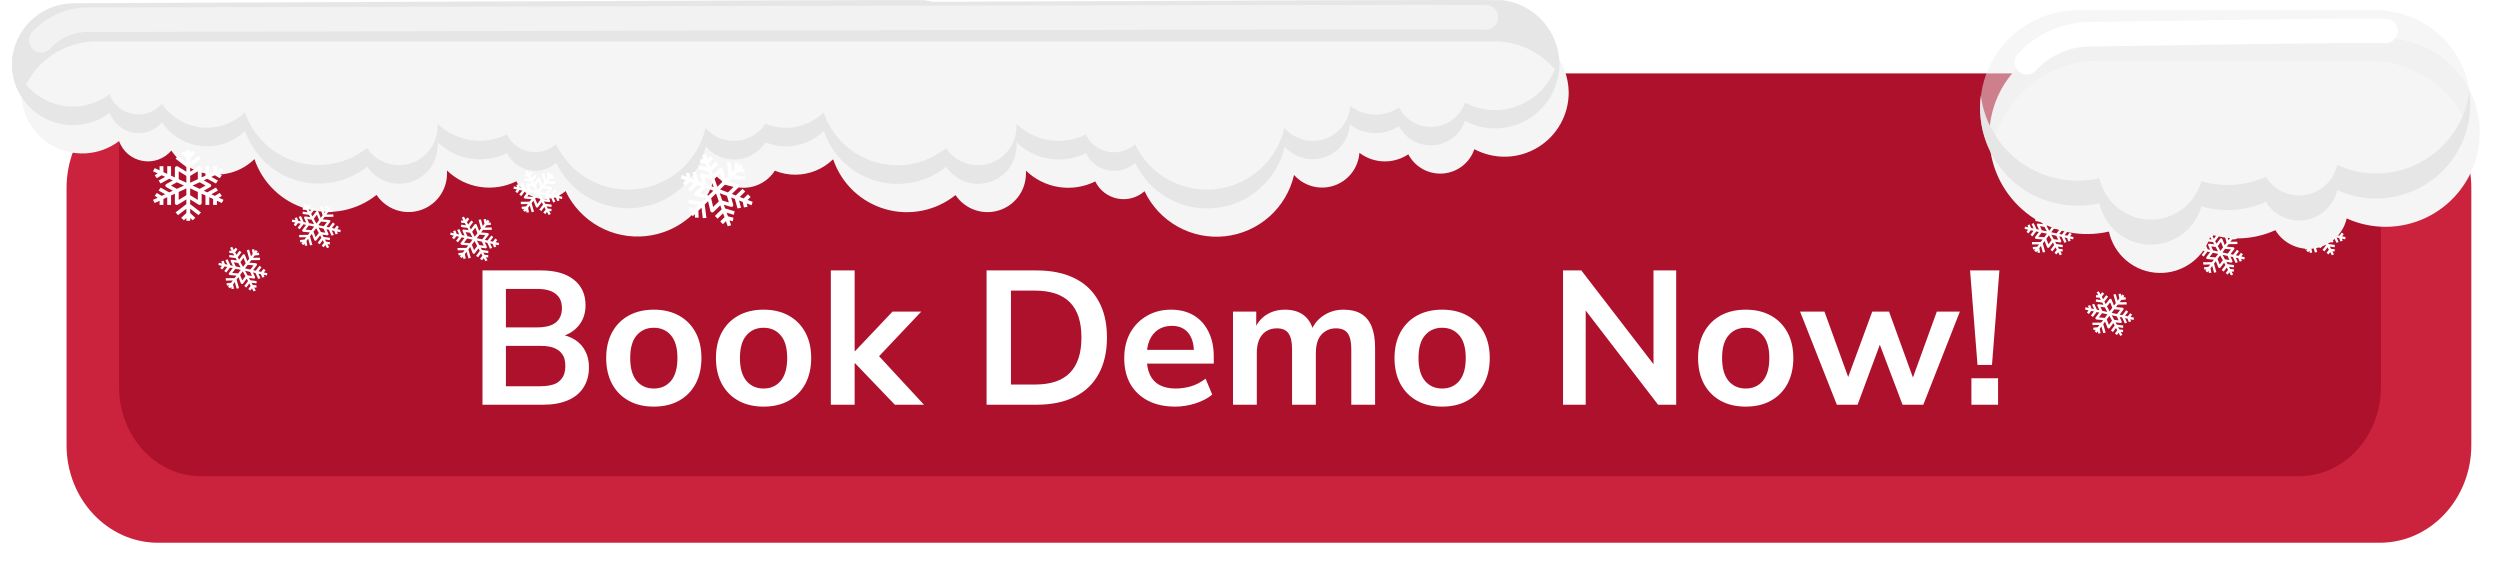<svg width="210" height="48" viewBox="0 0 210 48" fill="none" xmlns="http://www.w3.org/2000/svg">
<g filter="url(#filter0_d_9103_18210)">
<path d="M198.309 6H11.691C7.443 6 4 9.669 4 14.195V35.805C4 40.331 7.443 44 11.691 44H198.309C202.557 44 206 40.331 206 35.805V14.195C206 9.669 202.557 6 198.309 6Z" fill="#CB233D"/>
</g>
<path d="M193.129 40H16.871C15.049 40 13.301 39.21 12.012 37.803C10.724 36.396 10 34.488 10 32.498V12.71C10 8.568 13.072 5.208 16.871 6.164H193.129C196.923 5.208 200 8.568 200 12.71V32.498C200 33.483 199.822 34.459 199.477 35.369C199.132 36.279 198.626 37.106 197.988 37.803C197.35 38.499 196.592 39.052 195.758 39.429C194.925 39.806 194.031 40 193.129 40Z" fill="#AD112B"/>
<path d="M195.595 21.369L195.734 21.184L195.874 21.444L196.053 21.362L195.918 21.112L196.11 21.13L196.114 20.931L195.805 20.902L195.703 20.713L196.112 20.77L196.125 20.573L195.586 20.498L195.483 20.306L195.892 20.363C195.928 20.368 195.962 20.355 195.983 20.327C196.003 20.3 196.007 20.263 195.992 20.23L195.823 19.854L196.035 19.899L196.258 20.395L196.444 20.327L196.275 19.951L196.485 19.995L196.599 20.284L196.789 20.225L196.718 20.045L196.996 20.105L197.025 19.91L196.736 19.848L196.874 19.664L196.706 19.538L196.509 19.8L196.283 19.751L196.538 19.412L196.37 19.285L196.057 19.703L195.831 19.654L196.143 19.237C196.165 19.208 196.168 19.169 196.15 19.135C196.133 19.101 196.099 19.078 196.061 19.074L195.515 19.024L195.67 18.817L196.418 18.808L196.399 18.609L195.822 18.616L195.964 18.426L196.349 18.386L196.312 18.188L196.129 18.206L196.221 18.083L196.053 17.957L195.96 18.08L195.927 17.898L195.726 17.919L195.796 18.3L195.653 18.489L195.498 17.933L195.301 17.971L195.502 18.691L195.347 18.898L195.146 18.388C195.132 18.353 195.1 18.326 195.062 18.319C195.025 18.312 194.988 18.326 194.967 18.354L194.654 18.772L194.544 18.568L194.857 18.151L194.689 18.025L194.434 18.364L194.324 18.161L194.52 17.898L194.352 17.773L194.214 17.957L194.074 17.697L193.894 17.78L194.03 18.03L193.837 18.012L193.834 18.211L194.143 18.24L194.245 18.428L193.836 18.371L193.822 18.569L194.361 18.644L194.465 18.835L194.056 18.779C194.02 18.774 193.986 18.787 193.965 18.814C193.945 18.842 193.941 18.879 193.956 18.912L194.125 19.288L193.912 19.242L193.69 18.746L193.503 18.814L193.672 19.191L193.463 19.146L193.349 18.857L193.159 18.916L193.23 19.096L192.952 19.037L192.923 19.232L193.212 19.294L193.073 19.478L193.241 19.604L193.438 19.342L193.664 19.391L193.409 19.73L193.578 19.856L193.891 19.439L194.117 19.488L193.804 19.905C193.782 19.933 193.78 19.973 193.797 20.007C193.814 20.041 193.848 20.064 193.886 20.067L194.432 20.118L194.277 20.324L193.53 20.333L193.548 20.533L194.126 20.526L193.984 20.716L193.598 20.755L193.635 20.954L193.819 20.936L193.727 21.058L193.895 21.184L193.987 21.062L194.021 21.243L194.222 21.223L194.152 20.842L194.294 20.652L194.449 21.209L194.646 21.17L194.445 20.45L194.6 20.244L194.801 20.754C194.809 20.773 194.822 20.79 194.839 20.802C194.852 20.812 194.868 20.819 194.885 20.823C194.923 20.829 194.959 20.816 194.981 20.787L195.294 20.37L195.404 20.574L195.091 20.991L195.259 21.117L195.514 20.777L195.624 20.981L195.427 21.243L195.595 21.369ZM195.735 20.142L195.366 20.091L195.162 19.712L195.583 19.802L195.735 20.142ZM195.867 19.256L195.604 19.605L195.152 19.509L195.375 19.21L195.867 19.256ZM195.026 18.625L195.207 19.084L194.984 19.383L194.764 18.975L195.026 18.625ZM194.213 19L194.581 19.051L194.786 19.43L194.365 19.34L194.213 19ZM194.081 19.886L194.343 19.536L194.796 19.633L194.572 19.932L194.081 19.886ZM194.921 20.517L194.74 20.058L194.964 19.759L195.184 20.166L194.921 20.517Z" fill="white"/>
<path d="M187.126 23.063L187.265 22.878L187.405 23.138L187.584 23.055L187.449 22.805L187.642 22.823L187.645 22.624L187.336 22.595L187.234 22.407L187.643 22.464L187.656 22.266L187.118 22.191L187.014 22L187.423 22.056C187.459 22.061 187.494 22.048 187.514 22.02C187.534 21.993 187.538 21.956 187.523 21.924L187.354 21.547L187.567 21.593L187.789 22.089L187.975 22.021L187.806 21.644L188.016 21.689L188.13 21.978L188.32 21.919L188.249 21.739L188.527 21.798L188.556 21.603L188.267 21.541L188.405 21.357L188.237 21.231L188.041 21.493L187.814 21.445L188.069 21.105L187.901 20.979L187.588 21.396L187.362 21.347L187.675 20.93C187.696 20.901 187.699 20.863 187.682 20.829C187.664 20.794 187.63 20.771 187.593 20.768L187.047 20.717L187.201 20.511L187.949 20.502L187.931 20.302L187.353 20.309L187.495 20.119L187.88 20.08L187.844 19.881L187.66 19.9L187.752 19.777L187.584 19.651L187.492 19.773L187.458 19.592L187.257 19.612L187.327 19.993L187.185 20.183L187.029 19.626L186.832 19.665L187.033 20.385L186.878 20.591L186.677 20.081C186.663 20.046 186.631 20.02 186.594 20.013C186.556 20.006 186.519 20.019 186.498 20.048L186.185 20.465L186.075 20.261L186.388 19.844L186.22 19.718L185.965 20.058L185.855 19.854L186.052 19.592L185.884 19.466L185.745 19.65L185.605 19.391L185.426 19.473L185.561 19.723L185.368 19.705L185.365 19.904L185.674 19.933L185.776 20.122L185.367 20.065L185.354 20.262L185.893 20.337L185.996 20.529L185.587 20.472C185.551 20.467 185.517 20.481 185.496 20.508C185.476 20.535 185.473 20.572 185.487 20.605L185.656 20.982L185.444 20.936L185.221 20.44L185.035 20.508L185.204 20.884L184.994 20.84L184.88 20.551L184.69 20.61L184.761 20.79L184.483 20.73L184.454 20.925L184.743 20.987L184.604 21.172L184.773 21.298L184.969 21.035L185.195 21.084L184.941 21.424L185.109 21.55L185.422 21.133L185.648 21.181L185.335 21.598C185.314 21.627 185.311 21.666 185.328 21.7C185.346 21.734 185.38 21.757 185.417 21.761L185.964 21.811L185.809 22.018L185.061 22.027L185.079 22.227L185.657 22.22L185.515 22.41L185.13 22.449L185.166 22.648L185.35 22.629L185.258 22.752L185.426 22.878L185.518 22.755L185.552 22.937L185.753 22.916L185.683 22.536L185.825 22.346L185.981 22.902L186.177 22.864L185.977 22.144L186.131 21.937L186.333 22.447C186.34 22.466 186.353 22.483 186.37 22.495C186.383 22.506 186.399 22.513 186.416 22.516C186.454 22.523 186.49 22.509 186.512 22.481L186.825 22.063L186.935 22.267L186.622 22.684L186.79 22.811L187.045 22.471L187.155 22.674L186.958 22.937L187.126 23.063ZM187.266 21.835L186.897 21.784L186.693 21.405L187.114 21.495L187.266 21.835ZM187.398 20.949L187.136 21.299L186.683 21.202L186.907 20.904L187.398 20.949ZM186.557 20.319L186.739 20.778L186.515 21.076L186.295 20.669L186.557 20.319ZM185.744 20.693L186.113 20.744L186.317 21.123L185.896 21.033L185.744 20.693ZM185.612 21.579L185.874 21.23L186.327 21.327L186.103 21.625L185.612 21.579ZM186.452 22.21L186.271 21.751L186.495 21.453L186.715 21.86L186.452 22.21Z" fill="white"/>
<path d="M172.743 21.369L172.882 21.184L173.022 21.444L173.202 21.362L173.066 21.112L173.259 21.13L173.262 20.931L172.953 20.902L172.851 20.713L173.26 20.77L173.274 20.573L172.735 20.498L172.632 20.306L173.04 20.363C173.076 20.368 173.111 20.355 173.131 20.327C173.152 20.3 173.155 20.263 173.14 20.23L172.971 19.854L173.184 19.899L173.407 20.395L173.593 20.327L173.424 19.951L173.633 19.995L173.747 20.284L173.937 20.225L173.866 20.045L174.144 20.105L174.173 19.91L173.884 19.848L174.023 19.664L173.854 19.538L173.658 19.8L173.432 19.751L173.686 19.412L173.518 19.285L173.205 19.703L172.979 19.654L173.292 19.237C173.313 19.208 173.316 19.169 173.299 19.135C173.282 19.101 173.247 19.078 173.21 19.074L172.664 19.024L172.819 18.817L173.566 18.808L173.548 18.609L172.97 18.616L173.112 18.426L173.498 18.386L173.461 18.188L173.277 18.206L173.369 18.083L173.201 17.957L173.109 18.08L173.075 17.898L172.874 17.919L172.944 18.3L172.802 18.489L172.647 17.933L172.45 17.971L172.651 18.691L172.496 18.898L172.294 18.388C172.28 18.353 172.249 18.326 172.211 18.319C172.173 18.312 172.137 18.326 172.115 18.354L171.802 18.772L171.692 18.568L172.005 18.151L171.837 18.025L171.582 18.364L171.472 18.161L171.669 17.898L171.501 17.773L171.362 17.957L171.222 17.697L171.043 17.78L171.178 18.03L170.986 18.012L170.982 18.211L171.291 18.24L171.393 18.428L170.984 18.371L170.971 18.569L171.51 18.644L171.613 18.835L171.204 18.779C171.168 18.774 171.134 18.787 171.114 18.814C171.093 18.842 171.09 18.879 171.105 18.912L171.273 19.288L171.061 19.242L170.838 18.746L170.652 18.814L170.821 19.191L170.611 19.146L170.497 18.857L170.307 18.916L170.378 19.096L170.1 19.037L170.071 19.232L170.36 19.294L170.222 19.478L170.39 19.604L170.586 19.342L170.813 19.391L170.558 19.73L170.726 19.856L171.039 19.439L171.265 19.488L170.952 19.905C170.931 19.933 170.928 19.973 170.945 20.007C170.963 20.041 170.997 20.064 171.034 20.067L171.581 20.118L171.426 20.324L170.678 20.333L170.697 20.533L171.275 20.526L171.132 20.716L170.747 20.755L170.784 20.954L170.968 20.936L170.875 21.058L171.043 21.184L171.136 21.062L171.169 21.243L171.37 21.223L171.3 20.842L171.443 20.652L171.598 21.209L171.795 21.17L171.594 20.45L171.749 20.244L171.95 20.754C171.958 20.773 171.971 20.79 171.987 20.802C172 20.812 172.016 20.819 172.034 20.823C172.071 20.829 172.108 20.816 172.129 20.787L172.442 20.37L172.552 20.574L172.239 20.991L172.407 21.117L172.662 20.777L172.772 20.981L172.575 21.243L172.743 21.369ZM172.883 20.142L172.515 20.091L172.31 19.712L172.731 19.802L172.883 20.142ZM173.015 19.256L172.753 19.605L172.3 19.509L172.524 19.21L173.015 19.256ZM172.175 18.625L172.356 19.084L172.132 19.383L171.912 18.975L172.175 18.625ZM171.361 19L171.73 19.051L171.934 19.43L171.513 19.34L171.361 19ZM171.229 19.886L171.492 19.536L171.944 19.633L171.72 19.932L171.229 19.886ZM172.07 20.517L171.889 20.058L172.112 19.759L172.332 20.166L172.07 20.517Z" fill="white"/>
<path d="M177.822 28.141L177.96 27.956L178.101 28.216L178.28 28.134L178.145 27.883L178.337 27.901L178.34 27.702L178.031 27.674L177.929 27.485L178.338 27.542L178.352 27.344L177.813 27.269L177.71 27.078L178.119 27.135C178.154 27.14 178.189 27.126 178.209 27.099C178.23 27.071 178.233 27.035 178.218 27.002L178.049 26.625L178.262 26.671L178.485 27.167L178.671 27.099L178.502 26.722L178.711 26.767L178.825 27.056L179.015 26.997L178.944 26.817L179.222 26.877L179.251 26.681L178.962 26.62L179.101 26.435L178.933 26.309L178.736 26.571L178.51 26.523L178.764 26.183L178.596 26.057L178.283 26.474L178.057 26.426L178.37 26.008C178.392 25.98 178.394 25.941 178.377 25.907C178.36 25.873 178.325 25.849 178.288 25.846L177.742 25.795L177.897 25.589L178.644 25.58L178.626 25.38L178.048 25.387L178.191 25.197L178.576 25.158L178.539 24.959L178.355 24.978L178.447 24.855L178.279 24.729L178.187 24.852L178.153 24.67L177.952 24.69L178.022 25.071L177.88 25.261L177.725 24.704L177.528 24.743L177.729 25.463L177.574 25.669L177.372 25.159C177.358 25.124 177.327 25.098 177.289 25.091C177.252 25.084 177.215 25.097 177.193 25.126L176.88 25.543L176.771 25.34L177.083 24.922L176.915 24.796L176.661 25.136L176.55 24.932L176.747 24.67L176.579 24.544L176.441 24.729L176.3 24.469L176.121 24.551L176.256 24.801L176.064 24.784L176.06 24.983L176.369 25.011L176.471 25.2L176.062 25.143L176.049 25.341L176.588 25.416L176.691 25.607L176.282 25.55C176.247 25.545 176.212 25.559 176.192 25.586C176.171 25.613 176.168 25.65 176.183 25.683L176.352 26.06L176.139 26.014L175.916 25.518L175.73 25.586L175.899 25.962L175.689 25.918L175.576 25.629L175.386 25.688L175.456 25.868L175.178 25.808L175.149 26.003L175.438 26.065L175.3 26.25L175.468 26.376L175.664 26.113L175.891 26.162L175.636 26.502L175.804 26.628L176.117 26.211L176.343 26.259L176.03 26.676C176.009 26.705 176.006 26.744 176.023 26.778C176.041 26.812 176.075 26.835 176.113 26.839L176.659 26.889L176.504 27.096L175.756 27.105L175.775 27.305L176.353 27.298L176.21 27.488L175.825 27.527L175.862 27.726L176.046 27.707L175.953 27.83L176.122 27.956L176.214 27.833L176.247 28.015L176.448 27.994L176.378 27.614L176.521 27.424L176.676 27.98L176.873 27.942L176.672 27.222L176.827 27.015L177.028 27.525C177.036 27.545 177.049 27.561 177.065 27.573C177.079 27.584 177.095 27.591 177.112 27.594C177.149 27.601 177.186 27.587 177.207 27.559L177.52 27.142L177.63 27.345L177.317 27.762L177.485 27.889L177.74 27.549L177.85 27.752L177.653 28.015L177.822 28.141ZM177.962 26.913L177.593 26.862L177.388 26.483L177.809 26.574L177.962 26.913ZM178.093 26.027L177.831 26.377L177.378 26.28L177.602 25.982L178.093 26.027ZM177.253 25.397L177.434 25.856L177.21 26.154L176.99 25.747L177.253 25.397ZM176.439 25.771L176.808 25.823L177.012 26.201L176.592 26.111L176.439 25.771ZM176.307 26.658L176.57 26.308L177.022 26.405L176.799 26.703L176.307 26.658ZM177.148 27.288L176.967 26.829L177.19 26.531L177.41 26.938L177.148 27.288Z" fill="white"/>
<g filter="url(#filter1_d_9103_18210)">
<path d="M200.393 0.895V0.855H174.53C173.373 0.854 172.228 1.097 171.172 1.568C170.115 2.039 169.17 2.729 168.398 3.591C167.627 4.453 167.046 5.468 166.694 6.57C166.342 7.673 166.227 8.837 166.356 9.987C166.485 11.136 166.856 12.246 167.444 13.242C168.032 14.239 168.824 15.1 169.767 15.769C170.711 16.438 171.786 16.901 172.921 17.126C174.056 17.351 175.225 17.333 176.353 17.075C176.563 18.038 177.089 18.904 177.848 19.533C178.607 20.163 179.554 20.52 180.54 20.548C181.526 20.577 182.492 20.275 183.286 19.69C184.08 19.105 184.655 18.271 184.92 17.322C186.709 17.858 188.632 17.728 190.334 16.957C190.674 17.514 191.172 17.956 191.765 18.227C192.358 18.499 193.019 18.587 193.662 18.481C194.306 18.375 194.903 18.08 195.378 17.632C195.852 17.185 196.182 16.606 196.326 15.97C197.37 16.443 198.505 16.684 199.652 16.675C200.799 16.666 201.93 16.408 202.967 15.919C204.004 15.429 204.922 14.72 205.658 13.841C206.394 12.961 206.93 11.932 207.229 10.825C207.527 9.718 207.582 8.559 207.388 7.429C207.194 6.299 206.757 5.224 206.107 4.279C205.457 3.335 204.609 2.543 203.623 1.958C202.636 1.374 201.534 1.011 200.393 0.895Z" fill="#F5F5F5"/>
</g>
<path opacity="0.5" d="M176.169 5.102H199.059C200.813 5.116 202.525 5.636 203.989 6.601C205.454 7.566 206.608 8.933 207.312 10.539C207.447 9.957 207.517 9.363 207.52 8.766C207.516 6.81 206.788 4.925 205.477 3.475C204.165 2.025 202.362 1.111 200.417 0.912V0.855H174.554C173.138 0.854 171.746 1.218 170.512 1.914C169.279 2.609 168.247 3.612 167.515 4.824C166.784 6.036 166.379 7.417 166.339 8.833C166.299 10.248 166.626 11.649 167.288 12.901C167.594 10.755 168.657 8.789 170.286 7.358C171.915 5.928 174.002 5.128 176.169 5.102Z" fill="#EEEEEE"/>
<path d="M199.58 14.572C198.458 14.572 197.348 14.331 196.326 13.865C196.183 14.502 195.853 15.081 195.378 15.528C194.904 15.976 194.307 16.271 193.663 16.377C193.02 16.483 192.359 16.395 191.766 16.123C191.173 15.852 190.675 15.409 190.335 14.853C188.631 15.617 186.711 15.746 184.921 15.217C184.656 16.167 184.08 17.001 183.287 17.586C182.493 18.17 181.526 18.473 180.541 18.444C179.555 18.416 178.607 18.058 177.849 17.429C177.09 16.799 176.564 15.934 176.354 14.971C175.238 15.227 174.081 15.246 172.957 15.027C171.833 14.809 170.768 14.357 169.829 13.702C168.89 13.047 168.099 12.202 167.507 11.222C166.915 10.243 166.534 9.15 166.39 8.014C166.218 9.326 166.366 10.66 166.821 11.902C167.276 13.144 168.025 14.258 169.004 15.148C169.983 16.038 171.163 16.678 172.442 17.013C173.722 17.349 175.064 17.37 176.354 17.075C176.564 18.038 177.09 18.903 177.849 19.533C178.607 20.162 179.555 20.52 180.541 20.548C181.526 20.576 182.493 20.274 183.287 19.689C184.08 19.105 184.656 18.271 184.921 17.321C186.71 17.857 188.633 17.728 190.335 16.957C190.675 17.513 191.173 17.956 191.766 18.227C192.359 18.499 193.02 18.587 193.663 18.481C194.307 18.375 194.904 18.079 195.378 17.632C195.853 17.184 196.183 16.605 196.326 15.969C197.531 16.516 198.853 16.751 200.172 16.654C201.491 16.557 202.764 16.13 203.876 15.414C204.987 14.697 205.901 13.713 206.534 12.551C207.166 11.39 207.497 10.088 207.497 8.766C207.493 8.413 207.467 8.06 207.418 7.711C207.164 9.61 206.229 11.352 204.788 12.614C203.347 13.876 201.496 14.572 199.58 14.572Z" fill="#E6E6E6"/>
<path d="M200.377 2.6C199.311 2.488 175.692 2.875 175.692 2.875C174.67 2.861 173.656 3.063 172.718 3.47C171.78 3.876 170.939 4.476 170.25 5.232" stroke="white" stroke-width="2.057" stroke-miterlimit="10" stroke-linecap="round"/>
<g filter="url(#filter2_d_9103_18210)">
<path d="M126.236 0.034C125.727 -0.027 98.892 0.075 78.287 0.166C78.068 0.109 77.846 0.065 77.622 0.034C76.793 -0.052 6.286 0.272 6.286 0.272C5.038 0.253 3.824 0.682 2.864 1.482C1.905 2.282 1.264 3.399 1.058 4.631C0.905 5.637 1.056 6.666 1.491 7.586C1.926 8.506 2.626 9.275 3.5 9.795C4.375 10.315 5.385 10.562 6.401 10.505C7.418 10.447 8.393 10.088 9.204 9.473C9.358 9.899 9.62 10.276 9.966 10.569C10.311 10.861 10.727 11.057 11.172 11.137C11.617 11.218 12.076 11.18 12.502 11.028C12.928 10.876 13.306 10.614 13.599 10.269C13.972 10.825 14.463 11.292 15.037 11.637C15.61 11.982 16.253 12.196 16.919 12.265C17.585 12.334 18.258 12.255 18.89 12.034C19.522 11.813 20.097 11.456 20.576 10.987C20.913 11.98 21.484 12.877 22.241 13.603C22.997 14.329 23.918 14.861 24.924 15.156C25.93 15.451 26.992 15.5 28.021 15.298C29.05 15.096 30.015 14.649 30.835 13.995C31.219 14.572 31.779 15.01 32.431 15.245C33.084 15.479 33.794 15.497 34.458 15.296C35.121 15.096 35.703 14.687 36.116 14.13C36.529 13.574 36.752 12.899 36.753 12.206C36.753 12.116 36.753 12.03 36.753 11.944C37.51 12.679 38.477 13.161 39.52 13.323C40.563 13.485 41.631 13.32 42.576 12.85C42.754 13.218 43.015 13.54 43.339 13.79C43.662 14.039 44.039 14.211 44.44 14.29C44.841 14.37 45.255 14.355 45.649 14.248C46.044 14.14 46.407 13.943 46.713 13.671C47.308 14.926 48.28 15.964 49.492 16.642C50.705 17.32 52.098 17.603 53.479 17.453C54.86 17.303 56.16 16.727 57.199 15.804C58.237 14.881 58.962 13.658 59.274 12.305C59.593 12.675 59.993 12.966 60.444 13.155C60.894 13.343 61.383 13.424 61.87 13.39C62.357 13.357 62.83 13.21 63.251 12.962C63.672 12.713 64.028 12.37 64.293 11.96C64.836 12.183 65.418 12.297 66.004 12.296C67.187 12.296 68.324 11.835 69.173 11.012L69.21 11.061C69.553 12.049 70.13 12.94 70.889 13.659C71.649 14.377 72.571 14.903 73.576 15.192C74.581 15.481 75.641 15.524 76.667 15.318C77.692 15.112 78.653 14.662 79.469 14.008C79.854 14.583 80.413 15.019 81.065 15.252C81.716 15.485 82.426 15.503 83.088 15.302C83.751 15.102 84.331 14.694 84.744 14.139C85.157 13.584 85.381 12.91 85.382 12.218C85.382 12.128 85.382 12.042 85.382 11.956C86.14 12.691 87.107 13.173 88.15 13.335C89.193 13.498 90.26 13.333 91.206 12.863C91.384 13.231 91.646 13.552 91.97 13.802C92.293 14.052 92.671 14.223 93.072 14.303C93.473 14.382 93.887 14.368 94.282 14.26C94.677 14.153 95.041 13.955 95.346 13.684C95.941 14.939 96.912 15.978 98.124 16.656C99.337 17.335 100.73 17.618 102.111 17.468C103.492 17.318 104.792 16.741 105.83 15.818C106.869 14.895 107.593 13.671 107.904 12.317C108.314 12.781 108.852 13.113 109.45 13.273C110.049 13.432 110.681 13.411 111.267 13.213C111.854 13.014 112.369 12.647 112.747 12.156C113.126 11.666 113.351 11.075 113.395 10.458C114.009 10.926 114.76 11.18 115.533 11.18C116.234 11.18 116.919 10.973 117.503 10.585C117.778 11.11 118.201 11.542 118.719 11.828C119.237 12.114 119.828 12.243 120.419 12.197C121.009 12.151 121.573 11.933 122.041 11.57C122.509 11.207 122.86 10.715 123.051 10.154C123.876 10.593 124.8 10.81 125.734 10.784C126.668 10.758 127.579 10.489 128.378 10.005C129.176 9.521 129.836 8.838 130.291 8.022C130.747 7.207 130.982 6.287 130.975 5.353C130.952 4.046 130.462 2.79 129.592 1.814C128.722 0.839 127.531 0.207 126.236 0.034Z" fill="#F5F5F5"/>
</g>
<path d="M8.055 3.478H125.591C126.635 3.484 127.663 3.737 128.591 4.217C129.518 4.697 130.319 5.39 130.926 6.24C130.973 5.947 130.998 5.651 131 5.354C130.98 4.043 130.49 2.782 129.618 1.803C128.747 0.823 127.552 0.19 126.252 0.019C125.743 -0.043 98.908 0.06 78.303 0.15C78.084 0.094 77.862 0.05 77.638 0.019C76.797 -0.051 6.29 0.273 6.29 0.273C5.041 0.254 3.827 0.683 2.868 1.483C1.909 2.283 1.268 3.4 1.062 4.631C0.879 5.834 1.132 7.063 1.776 8.095C2.203 6.763 3.041 5.599 4.168 4.77C5.295 3.941 6.655 3.489 8.055 3.478Z" fill="#E6E6E6"/>
<path d="M125.591 9.249C124.709 9.251 123.84 9.034 123.063 8.617C122.869 9.177 122.516 9.667 122.047 10.028C121.578 10.389 121.014 10.605 120.424 10.648C119.833 10.692 119.243 10.562 118.726 10.274C118.209 9.986 117.788 9.552 117.514 9.028C116.903 9.437 116.179 9.645 115.443 9.623C114.707 9.601 113.997 9.35 113.411 8.904C113.368 9.527 113.141 10.122 112.759 10.615C112.377 11.108 111.858 11.476 111.266 11.672C110.674 11.869 110.037 11.885 109.436 11.719C108.836 11.553 108.298 11.212 107.891 10.739C107.581 12.091 106.857 13.313 105.821 14.236C104.785 15.159 103.487 15.736 102.108 15.888C100.728 16.04 99.336 15.759 98.124 15.085C96.912 14.41 95.939 13.374 95.342 12.122C95.036 12.394 94.672 12.591 94.277 12.699C93.883 12.806 93.469 12.82 93.067 12.741C92.666 12.662 92.289 12.49 91.965 12.24C91.641 11.99 91.38 11.669 91.201 11.301C90.256 11.771 89.188 11.936 88.145 11.774C87.102 11.611 86.135 11.129 85.378 10.394C85.378 10.482 85.378 10.568 85.378 10.653C85.377 11.345 85.154 12.019 84.741 12.575C84.328 13.131 83.748 13.539 83.085 13.74C82.423 13.941 81.713 13.924 81.061 13.691C80.409 13.458 79.849 13.021 79.464 12.446C78.648 13.101 77.688 13.55 76.662 13.756C75.637 13.962 74.577 13.919 73.571 13.63C72.566 13.342 71.645 12.816 70.885 12.097C70.125 11.378 69.549 10.487 69.205 9.5L69.168 9.45C68.535 10.066 67.736 10.483 66.87 10.652C66.003 10.82 65.106 10.732 64.288 10.398C64.024 10.809 63.667 11.152 63.246 11.4C62.825 11.648 62.353 11.795 61.865 11.829C61.378 11.862 60.89 11.781 60.439 11.593C59.988 11.404 59.588 11.113 59.27 10.743C58.958 12.097 58.232 13.32 57.194 14.242C56.155 15.165 54.855 15.741 53.474 15.892C52.094 16.042 50.7 15.758 49.487 15.081C48.275 14.403 47.303 13.364 46.708 12.11C46.403 12.381 46.039 12.579 45.644 12.686C45.25 12.794 44.836 12.808 44.435 12.729C44.035 12.649 43.657 12.478 43.334 12.228C43.011 11.978 42.749 11.657 42.571 11.289C41.626 11.759 40.559 11.924 39.516 11.761C38.472 11.599 37.506 11.117 36.748 10.382C36.748 10.469 36.748 10.556 36.748 10.64C36.749 11.334 36.526 12.009 36.113 12.566C35.7 13.124 35.119 13.533 34.455 13.734C33.791 13.935 33.081 13.917 32.428 13.683C31.775 13.449 31.215 13.011 30.83 12.434C30.011 13.087 29.046 13.534 28.017 13.736C26.988 13.938 25.925 13.89 24.919 13.595C23.913 13.3 22.993 12.767 22.236 12.041C21.479 11.316 20.908 10.418 20.571 9.426C20.093 9.894 19.517 10.251 18.885 10.472C18.253 10.693 17.58 10.772 16.914 10.703C16.248 10.635 15.606 10.42 15.032 10.075C14.458 9.731 13.967 9.263 13.595 8.707C13.302 9.052 12.923 9.314 12.497 9.466C12.071 9.619 11.613 9.656 11.168 9.576C10.723 9.495 10.306 9.299 9.961 9.007C9.615 8.715 9.353 8.337 9.199 7.911C8.494 8.446 7.661 8.787 6.783 8.903C5.905 9.018 5.012 8.903 4.192 8.569C3.372 8.235 2.653 7.693 2.106 6.997C1.558 6.301 1.201 5.475 1.07 4.6C1.068 4.611 1.068 4.622 1.07 4.632C0.917 5.639 1.067 6.668 1.503 7.588C1.938 8.508 2.637 9.277 3.512 9.797C4.387 10.317 5.397 10.564 6.413 10.507C7.429 10.449 8.405 10.09 9.216 9.475C9.369 9.9 9.632 10.278 9.977 10.57C10.323 10.863 10.739 11.059 11.184 11.139C11.629 11.22 12.088 11.182 12.514 11.03C12.94 10.877 13.318 10.616 13.611 10.271C13.984 10.827 14.475 11.294 15.048 11.639C15.622 11.984 16.265 12.198 16.931 12.267C17.597 12.335 18.27 12.257 18.901 12.036C19.534 11.815 20.109 11.458 20.587 10.989C20.924 11.982 21.495 12.879 22.252 13.605C23.009 14.331 23.93 14.863 24.936 15.158C25.942 15.453 27.004 15.502 28.033 15.3C29.062 15.098 30.027 14.651 30.847 13.997C31.231 14.574 31.791 15.012 32.443 15.246C33.096 15.481 33.806 15.499 34.47 15.298C35.133 15.098 35.714 14.689 36.128 14.132C36.541 13.576 36.764 12.901 36.764 12.208C36.764 12.118 36.764 12.031 36.764 11.945C37.522 12.681 38.489 13.162 39.532 13.325C40.575 13.487 41.643 13.322 42.588 12.852C42.766 13.22 43.027 13.542 43.35 13.791C43.674 14.041 44.051 14.213 44.452 14.292C44.853 14.372 45.267 14.357 45.661 14.25C46.055 14.142 46.419 13.945 46.724 13.673C47.32 14.928 48.291 15.966 49.504 16.644C50.717 17.322 52.11 17.605 53.491 17.455C54.872 17.305 56.172 16.728 57.21 15.806C58.249 14.883 58.974 13.66 59.286 12.306C59.604 12.677 60.005 12.968 60.456 13.156C60.906 13.345 61.395 13.426 61.882 13.392C62.369 13.359 62.842 13.212 63.263 12.964C63.683 12.715 64.04 12.372 64.305 11.962C64.848 12.185 65.429 12.299 66.016 12.298C67.199 12.298 68.335 11.837 69.184 11.014L69.221 11.063C69.565 12.051 70.141 12.942 70.901 13.661C71.661 14.379 72.582 14.905 73.588 15.194C74.593 15.483 75.653 15.526 76.678 15.32C77.704 15.114 78.665 14.664 79.481 14.01C79.866 14.585 80.425 15.021 81.077 15.254C81.728 15.487 82.438 15.505 83.1 15.304C83.762 15.104 84.343 14.696 84.756 14.141C85.169 13.586 85.393 12.912 85.394 12.22C85.394 12.13 85.394 12.044 85.394 11.958C86.152 12.693 87.119 13.175 88.162 13.337C89.205 13.5 90.272 13.335 91.218 12.865C91.396 13.232 91.658 13.554 91.981 13.804C92.305 14.054 92.683 14.225 93.084 14.305C93.485 14.384 93.899 14.37 94.294 14.262C94.688 14.155 95.053 13.957 95.358 13.685C95.953 14.941 96.924 15.98 98.136 16.658C99.349 17.337 100.742 17.62 102.123 17.47C103.504 17.32 104.804 16.743 105.842 15.82C106.88 14.896 107.605 13.673 107.916 12.319C108.326 12.78 108.864 13.11 109.461 13.268C110.058 13.425 110.688 13.404 111.273 13.205C111.858 13.007 112.371 12.641 112.749 12.153C113.127 11.664 113.353 11.076 113.398 10.46C114.013 10.928 114.764 11.182 115.536 11.182C116.237 11.182 116.922 10.975 117.506 10.587C117.781 11.111 118.204 11.543 118.723 11.83C119.241 12.116 119.832 12.245 120.422 12.199C121.013 12.153 121.577 11.935 122.045 11.572C122.512 11.209 122.864 10.717 123.055 10.156C123.879 10.595 124.804 10.812 125.737 10.786C126.671 10.759 127.582 10.491 128.381 10.007C129.18 9.523 129.839 8.84 130.295 8.024C130.75 7.209 130.986 6.289 130.979 5.355C130.973 5.112 130.952 4.869 130.917 4.628C130.731 5.909 130.091 7.081 129.113 7.929C128.135 8.777 126.885 9.246 125.591 9.249Z" fill="#E6E6E6"/>
<path d="M124.817 1.46C124.042 1.373 7.449 1.657 7.449 1.657C6.702 1.647 5.961 1.795 5.274 2.092C4.588 2.389 3.973 2.828 3.469 3.38" stroke="#F2F2F2" stroke-width="2.057" stroke-miterlimit="10" stroke-linecap="round"/>
<path d="M40.529 33.996V22.716H45.457C46.641 22.716 47.558 22.977 48.209 23.5C48.859 24.012 49.185 24.727 49.185 25.644C49.185 26.327 48.987 26.903 48.593 27.372C48.198 27.841 47.66 28.156 46.977 28.316V28.076C47.499 28.151 47.947 28.311 48.321 28.556C48.694 28.801 48.977 29.116 49.169 29.5C49.371 29.884 49.473 30.332 49.473 30.844C49.473 31.505 49.318 32.076 49.009 32.556C48.71 33.025 48.273 33.383 47.697 33.628C47.121 33.873 46.433 33.996 45.633 33.996H40.529ZM42.497 32.444H45.377C45.665 32.444 45.921 32.423 46.145 32.38C46.38 32.337 46.577 32.273 46.737 32.188C46.907 32.092 47.046 31.975 47.153 31.836C47.27 31.697 47.355 31.537 47.409 31.356C47.462 31.175 47.489 30.972 47.489 30.748C47.489 30.513 47.462 30.305 47.409 30.124C47.355 29.943 47.27 29.788 47.153 29.66C47.046 29.521 46.907 29.409 46.737 29.324C46.577 29.228 46.38 29.159 46.145 29.116C45.921 29.073 45.665 29.052 45.377 29.052H42.497V32.444ZM42.497 27.5H45.105C45.809 27.5 46.331 27.367 46.673 27.1C47.025 26.823 47.201 26.417 47.201 25.884C47.201 25.351 47.025 24.951 46.673 24.684C46.331 24.407 45.809 24.268 45.105 24.268H42.497V27.5ZM54.92 34.156C54.11 34.156 53.406 33.991 52.809 33.66C52.211 33.329 51.747 32.86 51.416 32.252C51.086 31.633 50.92 30.908 50.92 30.076C50.92 29.244 51.086 28.524 51.416 27.916C51.747 27.308 52.211 26.839 52.809 26.508C53.406 26.177 54.11 26.012 54.92 26.012C55.731 26.012 56.435 26.177 57.032 26.508C57.63 26.839 58.094 27.308 58.425 27.916C58.755 28.524 58.92 29.244 58.92 30.076C58.92 30.908 58.755 31.633 58.425 32.252C58.094 32.86 57.63 33.329 57.032 33.66C56.435 33.991 55.731 34.156 54.92 34.156ZM54.92 32.636C55.518 32.636 55.998 32.423 56.361 31.996C56.723 31.559 56.904 30.919 56.904 30.076C56.904 29.223 56.723 28.588 56.361 28.172C55.998 27.745 55.518 27.532 54.92 27.532C54.323 27.532 53.843 27.745 53.48 28.172C53.118 28.588 52.937 29.223 52.937 30.076C52.937 30.919 53.118 31.559 53.48 31.996C53.843 32.423 54.323 32.636 54.92 32.636ZM64.139 34.156C63.329 34.156 62.625 33.991 62.027 33.66C61.43 33.329 60.966 32.86 60.635 32.252C60.305 31.633 60.139 30.908 60.139 30.076C60.139 29.244 60.305 28.524 60.635 27.916C60.966 27.308 61.43 26.839 62.027 26.508C62.625 26.177 63.329 26.012 64.139 26.012C64.95 26.012 65.654 26.177 66.251 26.508C66.849 26.839 67.313 27.308 67.643 27.916C67.974 28.524 68.139 29.244 68.139 30.076C68.139 30.908 67.974 31.633 67.643 32.252C67.313 32.86 66.849 33.329 66.251 33.66C65.654 33.991 64.95 34.156 64.139 34.156ZM64.139 32.636C64.737 32.636 65.217 32.423 65.579 31.996C65.942 31.559 66.123 30.919 66.123 30.076C66.123 29.223 65.942 28.588 65.579 28.172C65.217 27.745 64.737 27.532 64.139 27.532C63.542 27.532 63.062 27.745 62.699 28.172C62.337 28.588 62.155 29.223 62.155 30.076C62.155 30.919 62.337 31.559 62.699 31.996C63.062 32.423 63.542 32.636 64.139 32.636ZM69.79 33.996V22.716H71.79V29.5H71.822L74.974 26.172H77.39L73.454 30.332V29.5L77.614 33.996H75.166L71.822 30.508H71.79V33.996H69.79ZM82.873 33.996V22.716H87.065C88.323 22.716 89.39 22.935 90.265 23.372C91.15 23.809 91.822 24.449 92.281 25.292C92.75 26.124 92.985 27.143 92.985 28.348C92.985 29.553 92.75 30.577 92.281 31.42C91.822 32.263 91.15 32.903 90.265 33.34C89.39 33.777 88.323 33.996 87.065 33.996H82.873ZM84.921 32.3H86.937C88.249 32.3 89.225 31.975 89.865 31.324C90.515 30.663 90.841 29.671 90.841 28.348C90.841 27.025 90.515 26.039 89.865 25.388C89.214 24.737 88.238 24.412 86.937 24.412H84.921V32.3ZM98.724 34.156C97.839 34.156 97.076 33.991 96.436 33.66C95.796 33.329 95.3 32.86 94.948 32.252C94.607 31.644 94.436 30.924 94.436 30.092C94.436 29.281 94.602 28.572 94.932 27.964C95.273 27.356 95.737 26.881 96.324 26.54C96.921 26.188 97.599 26.012 98.356 26.012C99.103 26.012 99.743 26.172 100.276 26.492C100.809 26.812 101.22 27.265 101.508 27.852C101.807 28.439 101.956 29.137 101.956 29.948V30.54H96.052V29.388H100.548L100.292 29.628C100.292 28.903 100.132 28.348 99.812 27.964C99.492 27.569 99.034 27.372 98.436 27.372C97.988 27.372 97.604 27.479 97.284 27.692C96.975 27.895 96.735 28.188 96.564 28.572C96.404 28.945 96.324 29.393 96.324 29.916V30.028C96.324 30.615 96.415 31.1 96.596 31.484C96.778 31.868 97.049 32.156 97.412 32.348C97.775 32.54 98.223 32.636 98.756 32.636C99.194 32.636 99.631 32.572 100.068 32.444C100.505 32.305 100.905 32.092 101.268 31.804L101.828 33.148C101.455 33.457 100.985 33.703 100.42 33.884C99.855 34.065 99.29 34.156 98.724 34.156ZM103.572 33.996V26.172H105.524V27.74H105.348C105.487 27.377 105.679 27.068 105.924 26.812C106.169 26.556 106.463 26.359 106.804 26.22C107.145 26.081 107.524 26.012 107.94 26.012C108.569 26.012 109.087 26.161 109.492 26.46C109.897 26.759 110.18 27.217 110.34 27.836H110.116C110.329 27.271 110.681 26.828 111.172 26.508C111.663 26.177 112.228 26.012 112.868 26.012C113.465 26.012 113.956 26.129 114.34 26.364C114.735 26.599 115.028 26.956 115.22 27.436C115.412 27.905 115.508 28.503 115.508 29.228V33.996H113.508V29.308C113.508 28.711 113.407 28.273 113.204 27.996C113.012 27.719 112.681 27.58 112.212 27.58C111.871 27.58 111.572 27.665 111.316 27.836C111.06 27.996 110.863 28.231 110.724 28.54C110.596 28.849 110.532 29.223 110.532 29.66V33.996H108.532V29.308C108.532 28.711 108.431 28.273 108.228 27.996C108.036 27.719 107.711 27.58 107.252 27.58C106.9 27.58 106.596 27.665 106.34 27.836C106.095 27.996 105.903 28.231 105.764 28.54C105.636 28.849 105.572 29.223 105.572 29.66V33.996H103.572ZM121.139 34.156C120.329 34.156 119.625 33.991 119.027 33.66C118.43 33.329 117.966 32.86 117.635 32.252C117.305 31.633 117.139 30.908 117.139 30.076C117.139 29.244 117.305 28.524 117.635 27.916C117.966 27.308 118.43 26.839 119.027 26.508C119.625 26.177 120.329 26.012 121.139 26.012C121.95 26.012 122.654 26.177 123.251 26.508C123.849 26.839 124.313 27.308 124.643 27.916C124.974 28.524 125.139 29.244 125.139 30.076C125.139 30.908 124.974 31.633 124.643 32.252C124.313 32.86 123.849 33.329 123.251 33.66C122.654 33.991 121.95 34.156 121.139 34.156ZM121.139 32.636C121.737 32.636 122.217 32.423 122.579 31.996C122.942 31.559 123.123 30.919 123.123 30.076C123.123 29.223 122.942 28.588 122.579 28.172C122.217 27.745 121.737 27.532 121.139 27.532C120.542 27.532 120.062 27.745 119.699 28.172C119.337 28.588 119.155 29.223 119.155 30.076C119.155 30.919 119.337 31.559 119.699 31.996C120.062 32.423 120.542 32.636 121.139 32.636ZM131.295 33.996V22.716H132.831L139.311 31.132H138.895V22.716H140.799V33.996H139.279L132.799 25.564H133.199V33.996H131.295ZM146.639 34.156C145.829 34.156 145.125 33.991 144.527 33.66C143.93 33.329 143.466 32.86 143.135 32.252C142.805 31.633 142.639 30.908 142.639 30.076C142.639 29.244 142.805 28.524 143.135 27.916C143.466 27.308 143.93 26.839 144.527 26.508C145.125 26.177 145.829 26.012 146.639 26.012C147.45 26.012 148.154 26.177 148.751 26.508C149.349 26.839 149.813 27.308 150.143 27.916C150.474 28.524 150.639 29.244 150.639 30.076C150.639 30.908 150.474 31.633 150.143 32.252C149.813 32.86 149.349 33.329 148.751 33.66C148.154 33.991 147.45 34.156 146.639 34.156ZM146.639 32.636C147.237 32.636 147.717 32.423 148.079 31.996C148.442 31.559 148.623 30.919 148.623 30.076C148.623 29.223 148.442 28.588 148.079 28.172C147.717 27.745 147.237 27.532 146.639 27.532C146.042 27.532 145.562 27.745 145.199 28.172C144.837 28.588 144.655 29.223 144.655 30.076C144.655 30.919 144.837 31.559 145.199 31.996C145.562 32.423 146.042 32.636 146.639 32.636ZM154.294 33.996L151.206 26.172H153.254L155.43 32.172H155.062L157.27 26.172H158.678L160.854 32.172H160.518L162.694 26.172H164.63L161.558 33.996H159.814L157.446 27.74H158.358L156.038 33.996H154.294ZM166.11 30.652L165.486 22.716H167.95L167.326 30.652H166.11ZM165.598 33.996V31.772H167.838V33.996H165.598Z" fill="white"/>
<path d="M18.223 17.217V16.864L18.633 17.053L18.776 16.788L18.381 16.606L18.633 16.451L18.455 16.204L18.051 16.453L17.753 16.316L18.305 16.01L18.14 15.756L17.413 16.159L17.111 16.02L17.663 15.714C17.712 15.687 17.741 15.639 17.741 15.587C17.741 15.535 17.712 15.487 17.663 15.46L17.111 15.154L17.413 15.015L18.14 15.418L18.305 15.164L17.753 14.858L18.051 14.721L18.455 14.97L18.633 14.723L18.381 14.568L18.776 14.386L18.633 14.121L18.223 14.311V13.958H17.901V14.459L17.58 14.607V13.958H17.259V14.755L16.938 14.903V14.106C16.938 14.052 16.905 14.001 16.853 13.976C16.801 13.95 16.738 13.953 16.688 13.983L15.975 14.422V14.027L16.88 13.331L16.675 13.103L15.975 13.642V13.279L16.41 12.878L16.182 12.668L15.975 12.86V12.625H15.653V12.86L15.446 12.668L15.219 12.878L15.653 13.279V13.642L14.953 13.104L14.748 13.331L15.653 14.027V14.422L14.939 13.983C14.89 13.953 14.827 13.95 14.775 13.976C14.722 14.001 14.69 14.052 14.69 14.106L14.69 14.903L14.369 14.755V13.958H14.048V14.607L13.726 14.459V13.958H13.405V14.311L12.995 14.122L12.852 14.387L13.246 14.569L12.995 14.723L13.173 14.97L13.577 14.721L13.875 14.858L13.322 15.164L13.488 15.418L14.215 15.015L14.517 15.155L13.965 15.46C13.917 15.487 13.887 15.535 13.887 15.587C13.887 15.639 13.917 15.687 13.965 15.714L14.517 16.02L14.215 16.159L13.488 15.757L13.322 16.011L13.874 16.316L13.577 16.453L13.173 16.205L12.995 16.451L13.246 16.606L12.852 16.788L12.995 17.053L13.405 16.864V17.217H13.726V16.716L14.047 16.567V17.217H14.368L14.369 16.419L14.69 16.271L14.69 17.069C14.69 17.123 14.722 17.173 14.774 17.199C14.827 17.225 14.89 17.222 14.939 17.192L15.653 16.753V17.147L14.747 17.843L14.953 18.071L15.653 17.532V17.895L15.218 18.297L15.446 18.506L15.653 18.315V18.549H15.974V18.315L16.182 18.506L16.409 18.297L15.974 17.896V17.533L16.674 18.071L16.88 17.843L15.974 17.147V16.753L16.688 17.192C16.715 17.208 16.746 17.217 16.777 17.217C16.803 17.217 16.829 17.211 16.853 17.199C16.905 17.173 16.938 17.123 16.938 17.069V16.271L17.259 16.419V17.217H17.58V16.567L17.901 16.715V17.217H18.223ZM17.268 15.587L16.77 15.863L16.173 15.587L16.77 15.312L17.268 15.587ZM16.617 14.383V15.051L15.974 15.348V14.778L16.617 14.383ZM15.011 14.383L15.653 14.778V15.348L15.011 15.051L15.011 14.383ZM14.36 15.587L14.857 15.312L15.455 15.587L14.857 15.863L14.36 15.587ZM15.011 16.792L15.011 16.123L15.653 15.827V16.397L15.011 16.792ZM16.617 16.792L15.974 16.396V15.827L16.617 16.123V16.792Z" fill="white"/>
<path d="M60.724 18.829L60.976 18.582L61.129 19.007L61.418 18.924L61.272 18.515L61.559 18.586L61.61 18.286L61.149 18.172L61.039 17.863L61.644 18.043L61.709 17.748L60.913 17.51L60.801 17.197L61.406 17.377C61.459 17.393 61.514 17.381 61.551 17.344C61.588 17.308 61.602 17.253 61.587 17.2L61.419 16.591L61.729 16.709L61.951 17.511L62.248 17.451L62.08 16.843L62.386 16.959L62.491 17.422L62.792 17.376L62.726 17.088L63.133 17.242L63.221 16.954L62.799 16.794L63.051 16.547L62.826 16.318L62.468 16.669L62.138 16.543L62.601 16.089L62.376 15.86L61.807 16.418L61.477 16.292L62.046 15.734C62.085 15.696 62.098 15.637 62.08 15.582C62.062 15.527 62.015 15.483 61.959 15.469L61.146 15.267L61.428 14.991L62.559 15.15L62.578 14.844L61.703 14.721L61.962 14.467L62.553 14.497L62.543 14.188L62.261 14.174L62.429 14.009L62.204 13.78L62.036 13.944L62.028 13.662L61.719 13.646L61.737 14.238L61.478 14.492L61.372 13.615L61.066 13.628L61.203 14.762L60.921 15.038L60.734 14.221C60.722 14.165 60.68 14.117 60.624 14.098C60.569 14.079 60.511 14.091 60.472 14.129L59.903 14.687L59.784 14.354L60.353 13.796L60.128 13.567L59.664 14.021L59.545 13.688L59.903 13.337L59.678 13.108L59.426 13.355L59.274 12.93L58.984 13.013L59.131 13.422L58.844 13.351L58.793 13.651L59.254 13.765L59.364 14.074L58.759 13.893L58.693 14.189L59.49 14.427L59.602 14.739L58.997 14.559C58.945 14.543 58.889 14.556 58.852 14.593C58.815 14.629 58.801 14.684 58.816 14.737L58.984 15.345L58.673 15.227L58.452 14.426L58.155 14.486L58.323 15.094L58.017 14.978L57.911 14.515L57.611 14.56L57.676 14.848L57.27 14.694L57.181 14.982L57.603 15.142L57.351 15.389L57.576 15.618L57.934 15.268L58.264 15.393L57.801 15.848L58.026 16.077L58.595 15.519L58.926 15.645L58.357 16.203C58.318 16.241 58.304 16.299 58.323 16.355C58.341 16.411 58.387 16.453 58.443 16.467L59.257 16.67L58.975 16.946L57.844 16.787L57.825 17.093L58.7 17.216L58.441 17.47L57.85 17.44L57.859 17.749L58.142 17.763L57.974 17.928L58.199 18.157L58.366 17.993L58.375 18.275L58.684 18.29L58.665 17.699L58.925 17.445L59.031 18.322L59.337 18.309L59.2 17.175L59.481 16.899L59.668 17.716C59.675 17.747 59.691 17.775 59.713 17.797C59.731 17.816 59.753 17.83 59.778 17.839C59.833 17.858 59.892 17.846 59.931 17.808L60.5 17.25L60.619 17.583L60.05 18.141L60.275 18.37L60.738 17.916L60.857 18.249L60.5 18.6L60.724 18.829ZM61.219 17.007L60.674 16.844L60.453 16.225L61.068 16.458L61.219 17.007ZM61.623 15.698L61.146 16.166L60.485 15.915L60.892 15.516L61.623 15.698ZM60.499 14.552L60.667 15.287L60.26 15.686L60.022 15.02L60.499 14.552ZM59.183 14.93L59.728 15.093L59.95 15.712L59.335 15.478L59.183 14.93ZM58.779 16.238L59.257 15.77L59.918 16.022L59.511 16.421L58.779 16.238ZM59.903 17.385L59.736 16.65L60.143 16.251L60.381 16.917L59.903 17.385Z" fill="white"/>
<path d="M27.189 20.772L27.327 20.587L27.468 20.847L27.647 20.764L27.512 20.514L27.704 20.532L27.708 20.333L27.398 20.304L27.297 20.116L27.706 20.173L27.719 19.975L27.18 19.9L27.077 19.709L27.486 19.765C27.522 19.77 27.556 19.757 27.576 19.73C27.597 19.702 27.6 19.665 27.585 19.633L27.416 19.256L27.629 19.302L27.852 19.798L28.038 19.73L27.869 19.353L28.078 19.398L28.192 19.687L28.382 19.628L28.311 19.448L28.59 19.507L28.618 19.312L28.329 19.25L28.468 19.066L28.3 18.94L28.103 19.202L27.877 19.154L28.132 18.814L27.964 18.688L27.651 19.105L27.424 19.056L27.737 18.639C27.759 18.61 27.761 18.572 27.744 18.538C27.727 18.503 27.693 18.48 27.655 18.477L27.109 18.426L27.264 18.22L28.011 18.211L27.993 18.011L27.415 18.018L27.558 17.828L27.943 17.789L27.906 17.59L27.722 17.609L27.814 17.486L27.646 17.36L27.554 17.483L27.521 17.301L27.32 17.321L27.39 17.702L27.247 17.892L27.092 17.335L26.895 17.374L27.096 18.094L26.941 18.3L26.739 17.79C26.726 17.755 26.694 17.729 26.656 17.722C26.619 17.715 26.582 17.728 26.561 17.757L26.248 18.174L26.138 17.97L26.451 17.553L26.282 17.427L26.028 17.767L25.918 17.563L26.114 17.301L25.946 17.175L25.808 17.359L25.667 17.1L25.488 17.182L25.623 17.432L25.431 17.414L25.427 17.613L25.737 17.642L25.838 17.831L25.43 17.774L25.416 17.971L25.955 18.046L26.058 18.238L25.649 18.181C25.614 18.176 25.579 18.19 25.559 18.217C25.538 18.244 25.535 18.281 25.55 18.314L25.719 18.691L25.506 18.645L25.283 18.149L25.097 18.217L25.266 18.593L25.057 18.548L24.943 18.26L24.753 18.319L24.824 18.498L24.546 18.439L24.517 18.634L24.805 18.696L24.667 18.881L24.835 19.006L25.032 18.744L25.258 18.793L25.003 19.133L25.171 19.259L25.484 18.841L25.711 18.89L25.398 19.307C25.376 19.336 25.373 19.375 25.391 19.409C25.408 19.443 25.442 19.466 25.48 19.47L26.026 19.52L25.871 19.727L25.124 19.736L25.142 19.935L25.72 19.928L25.577 20.118L25.192 20.158L25.229 20.357L25.413 20.338L25.321 20.461L25.489 20.587L25.581 20.464L25.614 20.646L25.816 20.625L25.745 20.245L25.888 20.055L26.043 20.611L26.24 20.573L26.039 19.853L26.194 19.646L26.395 20.156C26.403 20.175 26.416 20.192 26.432 20.204C26.446 20.215 26.462 20.222 26.479 20.225C26.516 20.232 26.553 20.218 26.574 20.19L26.887 19.772L26.997 19.976L26.684 20.393L26.852 20.519L27.107 20.18L27.217 20.383L27.021 20.646L27.189 20.772ZM27.329 19.544L26.96 19.493L26.755 19.114L27.176 19.204L27.329 19.544ZM27.46 18.658L27.198 19.008L26.746 18.911L26.969 18.613L27.46 18.658ZM26.62 18.028L26.801 18.486L26.578 18.785L26.358 18.378L26.62 18.028ZM25.806 18.402L26.175 18.453L26.38 18.832L25.959 18.742L25.806 18.402ZM25.674 19.288L25.937 18.939L26.39 19.036L26.166 19.334L25.674 19.288ZM26.515 19.919L26.334 19.46L26.558 19.162L26.777 19.569L26.515 19.919Z" fill="white"/>
<path d="M45.806 17.985L45.944 17.8L46.085 18.06L46.264 17.977L46.129 17.727L46.321 17.745L46.325 17.546L46.016 17.517L45.914 17.329L46.323 17.386L46.336 17.188L45.797 17.113L45.694 16.922L46.103 16.978C46.139 16.983 46.173 16.97 46.194 16.942C46.214 16.915 46.218 16.878 46.203 16.845L46.034 16.469L46.246 16.514L46.469 17.011L46.655 16.942L46.486 16.566L46.696 16.611L46.809 16.899L47 16.84L46.929 16.661L47.207 16.72L47.236 16.525L46.947 16.463L47.085 16.279L46.917 16.153L46.72 16.415L46.494 16.366L46.749 16.027L46.581 15.901L46.268 16.318L46.041 16.269L46.354 15.852C46.376 15.823 46.379 15.784 46.361 15.75C46.344 15.716 46.31 15.693 46.272 15.69L45.726 15.639L45.881 15.433L46.629 15.424L46.61 15.224L46.033 15.231L46.175 15.041L46.56 15.002L46.523 14.803L46.34 14.822L46.432 14.699L46.264 14.572L46.171 14.695L46.138 14.514L45.937 14.534L46.007 14.915L45.864 15.105L45.709 14.548L45.512 14.587L45.713 15.307L45.558 15.513L45.357 15.003C45.343 14.968 45.311 14.942 45.273 14.934C45.236 14.928 45.199 14.941 45.178 14.97L44.865 15.387L44.755 15.183L45.068 14.766L44.9 14.64L44.645 14.98L44.535 14.776L44.731 14.514L44.563 14.388L44.425 14.572L44.285 14.312L44.105 14.395L44.241 14.645L44.048 14.627L44.045 14.826L44.354 14.855L44.456 15.043L44.047 14.987L44.033 15.184L44.572 15.259L44.676 15.45L44.267 15.394C44.231 15.389 44.197 15.402 44.176 15.43C44.156 15.457 44.152 15.494 44.167 15.527L44.336 15.903L44.123 15.858L43.901 15.361L43.714 15.43L43.883 15.806L43.674 15.761L43.56 15.473L43.37 15.532L43.441 15.711L43.163 15.652L43.134 15.847L43.422 15.909L43.284 16.093L43.452 16.219L43.649 15.957L43.875 16.006L43.62 16.346L43.788 16.472L44.102 16.054L44.328 16.103L44.015 16.52C43.993 16.549 43.991 16.588 44.008 16.622C44.025 16.656 44.059 16.679 44.097 16.683L44.643 16.733L44.488 16.94L43.741 16.948L43.759 17.148L44.337 17.141L44.195 17.331L43.809 17.371L43.846 17.57L44.03 17.551L43.938 17.674L44.106 17.8L44.198 17.677L44.232 17.859L44.433 17.838L44.362 17.458L44.505 17.267L44.66 17.824L44.857 17.785L44.656 17.066L44.811 16.859L45.012 17.369C45.02 17.388 45.033 17.405 45.05 17.417C45.063 17.427 45.079 17.434 45.096 17.438C45.133 17.445 45.17 17.431 45.192 17.403L45.505 16.985L45.614 17.189L45.301 17.606L45.47 17.732L45.724 17.392L45.834 17.596L45.638 17.858L45.806 17.985ZM45.946 16.757L45.577 16.706L45.373 16.327L45.794 16.417L45.946 16.757ZM46.078 15.871L45.815 16.221L45.363 16.124L45.586 15.825L46.078 15.871ZM45.237 15.241L45.418 15.699L45.195 15.998L44.975 15.591L45.237 15.241ZM44.423 15.615L44.792 15.666L44.997 16.045L44.576 15.955L44.423 15.615ZM44.292 16.501L44.554 16.151L45.007 16.248L44.783 16.547L44.292 16.501ZM45.132 17.132L44.951 16.673L45.175 16.374L45.395 16.782L45.132 17.132Z" fill="white"/>
<path d="M21.025 24.406L21.163 24.222L21.304 24.482L21.483 24.399L21.348 24.149L21.54 24.167L21.544 23.968L21.234 23.939L21.133 23.751L21.541 23.807L21.555 23.61L21.016 23.535L20.913 23.343L21.322 23.4C21.358 23.405 21.392 23.392 21.412 23.364C21.433 23.337 21.436 23.3 21.421 23.267L21.252 22.891L21.465 22.936L21.688 23.433L21.874 23.364L21.705 22.988L21.914 23.033L22.028 23.321L22.218 23.262L22.147 23.082L22.425 23.142L22.454 22.947L22.165 22.885L22.304 22.701L22.136 22.575L21.939 22.837L21.713 22.788L21.968 22.449L21.799 22.323L21.487 22.74L21.26 22.691L21.573 22.274C21.595 22.245 21.597 22.206 21.58 22.172C21.563 22.138 21.529 22.115 21.491 22.111L20.945 22.061L21.1 21.855L21.847 21.846L21.829 21.646L21.251 21.653L21.394 21.463L21.779 21.424L21.742 21.225L21.558 21.244L21.65 21.12L21.482 20.994L21.39 21.117L21.357 20.936L21.155 20.956L21.226 21.337L21.083 21.527L20.928 20.97L20.731 21.009L20.932 21.729L20.777 21.935L20.576 21.425C20.562 21.39 20.53 21.363 20.492 21.356C20.455 21.349 20.418 21.363 20.396 21.391L20.084 21.809L19.974 21.605L20.287 21.188L20.118 21.062L19.864 21.402L19.754 21.198L19.95 20.936L19.782 20.81L19.644 20.994L19.503 20.734L19.324 20.817L19.459 21.067L19.267 21.049L19.263 21.248L19.573 21.277L19.674 21.465L19.265 21.409L19.252 21.606L19.791 21.681L19.894 21.872L19.485 21.816C19.45 21.811 19.415 21.824 19.395 21.852C19.374 21.879 19.371 21.916 19.386 21.949L19.555 22.325L19.342 22.28L19.119 21.783L18.933 21.852L19.102 22.228L18.893 22.183L18.779 21.895L18.589 21.954L18.66 22.133L18.381 22.074L18.353 22.269L18.641 22.331L18.503 22.515L18.671 22.641L18.868 22.379L19.094 22.428L18.839 22.767L19.007 22.893L19.32 22.476L19.547 22.525L19.233 22.942C19.212 22.971 19.209 23.01 19.227 23.044C19.244 23.078 19.278 23.101 19.316 23.105L19.862 23.155L19.707 23.361L18.96 23.37L18.978 23.57L19.556 23.563L19.413 23.753L19.028 23.793L19.065 23.991L19.249 23.973L19.157 24.096L19.325 24.222L19.417 24.099L19.45 24.28L19.651 24.26L19.581 23.879L19.724 23.689L19.879 24.246L20.076 24.207L19.875 23.487L20.03 23.281L20.231 23.791C20.239 23.81 20.252 23.827 20.268 23.839C20.282 23.849 20.298 23.856 20.315 23.86C20.352 23.867 20.389 23.853 20.41 23.825L20.723 23.407L20.833 23.611L20.52 24.028L20.688 24.154L20.943 23.814L21.053 24.018L20.857 24.28L21.025 24.406ZM21.165 23.179L20.796 23.128L20.591 22.749L21.012 22.839L21.165 23.179ZM21.297 22.293L21.034 22.643L20.581 22.546L20.805 22.247L21.297 22.293ZM20.456 21.662L20.637 22.121L20.413 22.42L20.194 22.012L20.456 21.662ZM19.642 22.037L20.011 22.088L20.216 22.467L19.795 22.377L19.642 22.037ZM19.51 22.923L19.773 22.573L20.225 22.67L20.002 22.969L19.51 22.923ZM20.351 23.554L20.17 23.095L20.393 22.796L20.613 23.203L20.351 23.554Z" fill="white"/>
<path d="M40.493 21.867L40.632 21.683L40.772 21.942L40.952 21.86L40.816 21.61L41.009 21.628L41.012 21.429L40.703 21.4L40.601 21.212L41.01 21.268L41.024 21.07L40.485 20.996L40.382 20.804L40.79 20.861C40.826 20.866 40.861 20.853 40.881 20.825C40.901 20.798 40.905 20.761 40.89 20.728L40.721 20.352L40.934 20.397L41.157 20.893L41.343 20.825L41.174 20.449L41.383 20.494L41.497 20.782L41.687 20.723L41.616 20.544L41.894 20.603L41.923 20.408L41.634 20.346L41.773 20.162L41.605 20.036L41.408 20.298L41.182 20.249L41.436 19.91L41.268 19.783L40.955 20.201L40.729 20.152L41.042 19.735C41.063 19.706 41.066 19.667 41.049 19.633C41.032 19.599 40.997 19.576 40.96 19.572L40.414 19.522L40.569 19.316L41.316 19.306L41.298 19.107L40.72 19.114L40.862 18.924L41.248 18.884L41.211 18.686L41.027 18.704L41.119 18.581L40.951 18.455L40.859 18.578L40.825 18.396L40.624 18.417L40.694 18.798L40.552 18.988L40.397 18.431L40.2 18.47L40.401 19.189L40.246 19.396L40.044 18.886C40.03 18.851 39.999 18.824 39.961 18.817C39.923 18.81 39.887 18.824 39.865 18.852L39.552 19.27L39.442 19.066L39.755 18.649L39.587 18.523L39.332 18.863L39.222 18.659L39.419 18.397L39.251 18.27L39.112 18.455L38.972 18.195L38.793 18.278L38.928 18.528L38.736 18.51L38.732 18.709L39.041 18.738L39.143 18.926L38.734 18.869L38.721 19.067L39.26 19.142L39.363 19.333L38.954 19.277C38.919 19.272 38.884 19.285 38.864 19.312C38.843 19.34 38.84 19.377 38.855 19.41L39.023 19.786L38.811 19.741L38.588 19.244L38.402 19.312L38.571 19.689L38.361 19.644L38.248 19.355L38.057 19.415L38.128 19.594L37.85 19.535L37.821 19.73L38.11 19.792L37.972 19.976L38.14 20.102L38.336 19.84L38.563 19.889L38.308 20.228L38.476 20.354L38.789 19.937L39.015 19.986L38.702 20.403C38.681 20.432 38.678 20.471 38.695 20.505C38.713 20.539 38.747 20.562 38.784 20.566L39.331 20.616L39.176 20.823L38.428 20.831L38.447 21.031L39.025 21.024L38.882 21.214L38.497 21.253L38.534 21.452L38.718 21.434L38.625 21.556L38.793 21.683L38.886 21.56L38.919 21.741L39.12 21.721L39.05 21.34L39.193 21.15L39.348 21.707L39.545 21.668L39.344 20.948L39.499 20.742L39.7 21.252C39.708 21.271 39.721 21.288 39.737 21.3C39.751 21.31 39.766 21.317 39.783 21.321C39.821 21.328 39.858 21.314 39.879 21.285L40.192 20.868L40.302 21.072L39.989 21.489L40.157 21.615L40.412 21.275L40.522 21.479L40.325 21.741L40.493 21.867ZM40.633 20.64L40.265 20.589L40.06 20.21L40.481 20.3L40.633 20.64ZM40.765 19.754L40.503 20.104L40.05 20.006L40.274 19.708L40.765 19.754ZM39.925 19.123L40.106 19.582L39.882 19.881L39.662 19.473L39.925 19.123ZM39.111 19.498L39.48 19.549L39.684 19.928L39.263 19.838L39.111 19.498ZM38.979 20.384L39.242 20.034L39.694 20.131L39.47 20.43L38.979 20.384ZM39.82 21.015L39.639 20.555L39.862 20.257L40.082 20.665L39.82 21.015Z" fill="white"/>
<defs>
<filter id="filter0_d_9103_18210" x="4" y="6" width="205.182" height="41.182" filterUnits="userSpaceOnUse" color-interpolation-filters="sRGB">
<feFlood flood-opacity="0" result="BackgroundImageFix"/>
<feColorMatrix in="SourceAlpha" type="matrix" values="0 0 0 0 0 0 0 0 0 0 0 0 0 0 0 0 0 0 127 0" result="hardAlpha"/>
<feOffset dx="1.591" dy="1.591"/>
<feGaussianBlur stdDeviation="0.796"/>
<feColorMatrix type="matrix" values="0 0 0 0 0 0 0 0 0 0 0 0 0 0 0 0 0 0 0.25 0"/>
<feBlend mode="normal" in2="BackgroundImageFix" result="effect1_dropShadow_9103_18210"/>
<feBlend mode="normal" in="SourceGraphic" in2="effect1_dropShadow_9103_18210" result="shape"/>
</filter>
<filter id="filter1_d_9103_18210" x="165.509" y="0.855" width="44.378" height="23.665" filterUnits="userSpaceOnUse" color-interpolation-filters="sRGB">
<feFlood flood-opacity="0" result="BackgroundImageFix"/>
<feColorMatrix in="SourceAlpha" type="matrix" values="0 0 0 0 0 0 0 0 0 0 0 0 0 0 0 0 0 0 127 0" result="hardAlpha"/>
<feOffset dx="0.796" dy="2.378"/>
<feGaussianBlur stdDeviation="0.796"/>
<feColorMatrix type="matrix" values="0 0 0 0 0 0 0 0 0 0 0 0 0 0 0 0 0 0 0.25 0"/>
<feBlend mode="normal" in2="BackgroundImageFix" result="effect1_dropShadow_9103_18210"/>
<feBlend mode="normal" in="SourceGraphic" in2="effect1_dropShadow_9103_18210" result="shape"/>
</filter>
<filter id="filter2_d_9103_18210" x="0.204" y="0.016" width="133.159" height="21.462" filterUnits="userSpaceOnUse" color-interpolation-filters="sRGB">
<feFlood flood-opacity="0" result="BackgroundImageFix"/>
<feColorMatrix in="SourceAlpha" type="matrix" values="0 0 0 0 0 0 0 0 0 0 0 0 0 0 0 0 0 0 127 0" result="hardAlpha"/>
<feOffset dx="0.796" dy="2.378"/>
<feGaussianBlur stdDeviation="0.796"/>
<feColorMatrix type="matrix" values="0 0 0 0 0 0 0 0 0 0 0 0 0 0 0 0 0 0 0.25 0"/>
<feBlend mode="normal" in2="BackgroundImageFix" result="effect1_dropShadow_9103_18210"/>
<feBlend mode="normal" in="SourceGraphic" in2="effect1_dropShadow_9103_18210" result="shape"/>
</filter>
</defs>
</svg>
